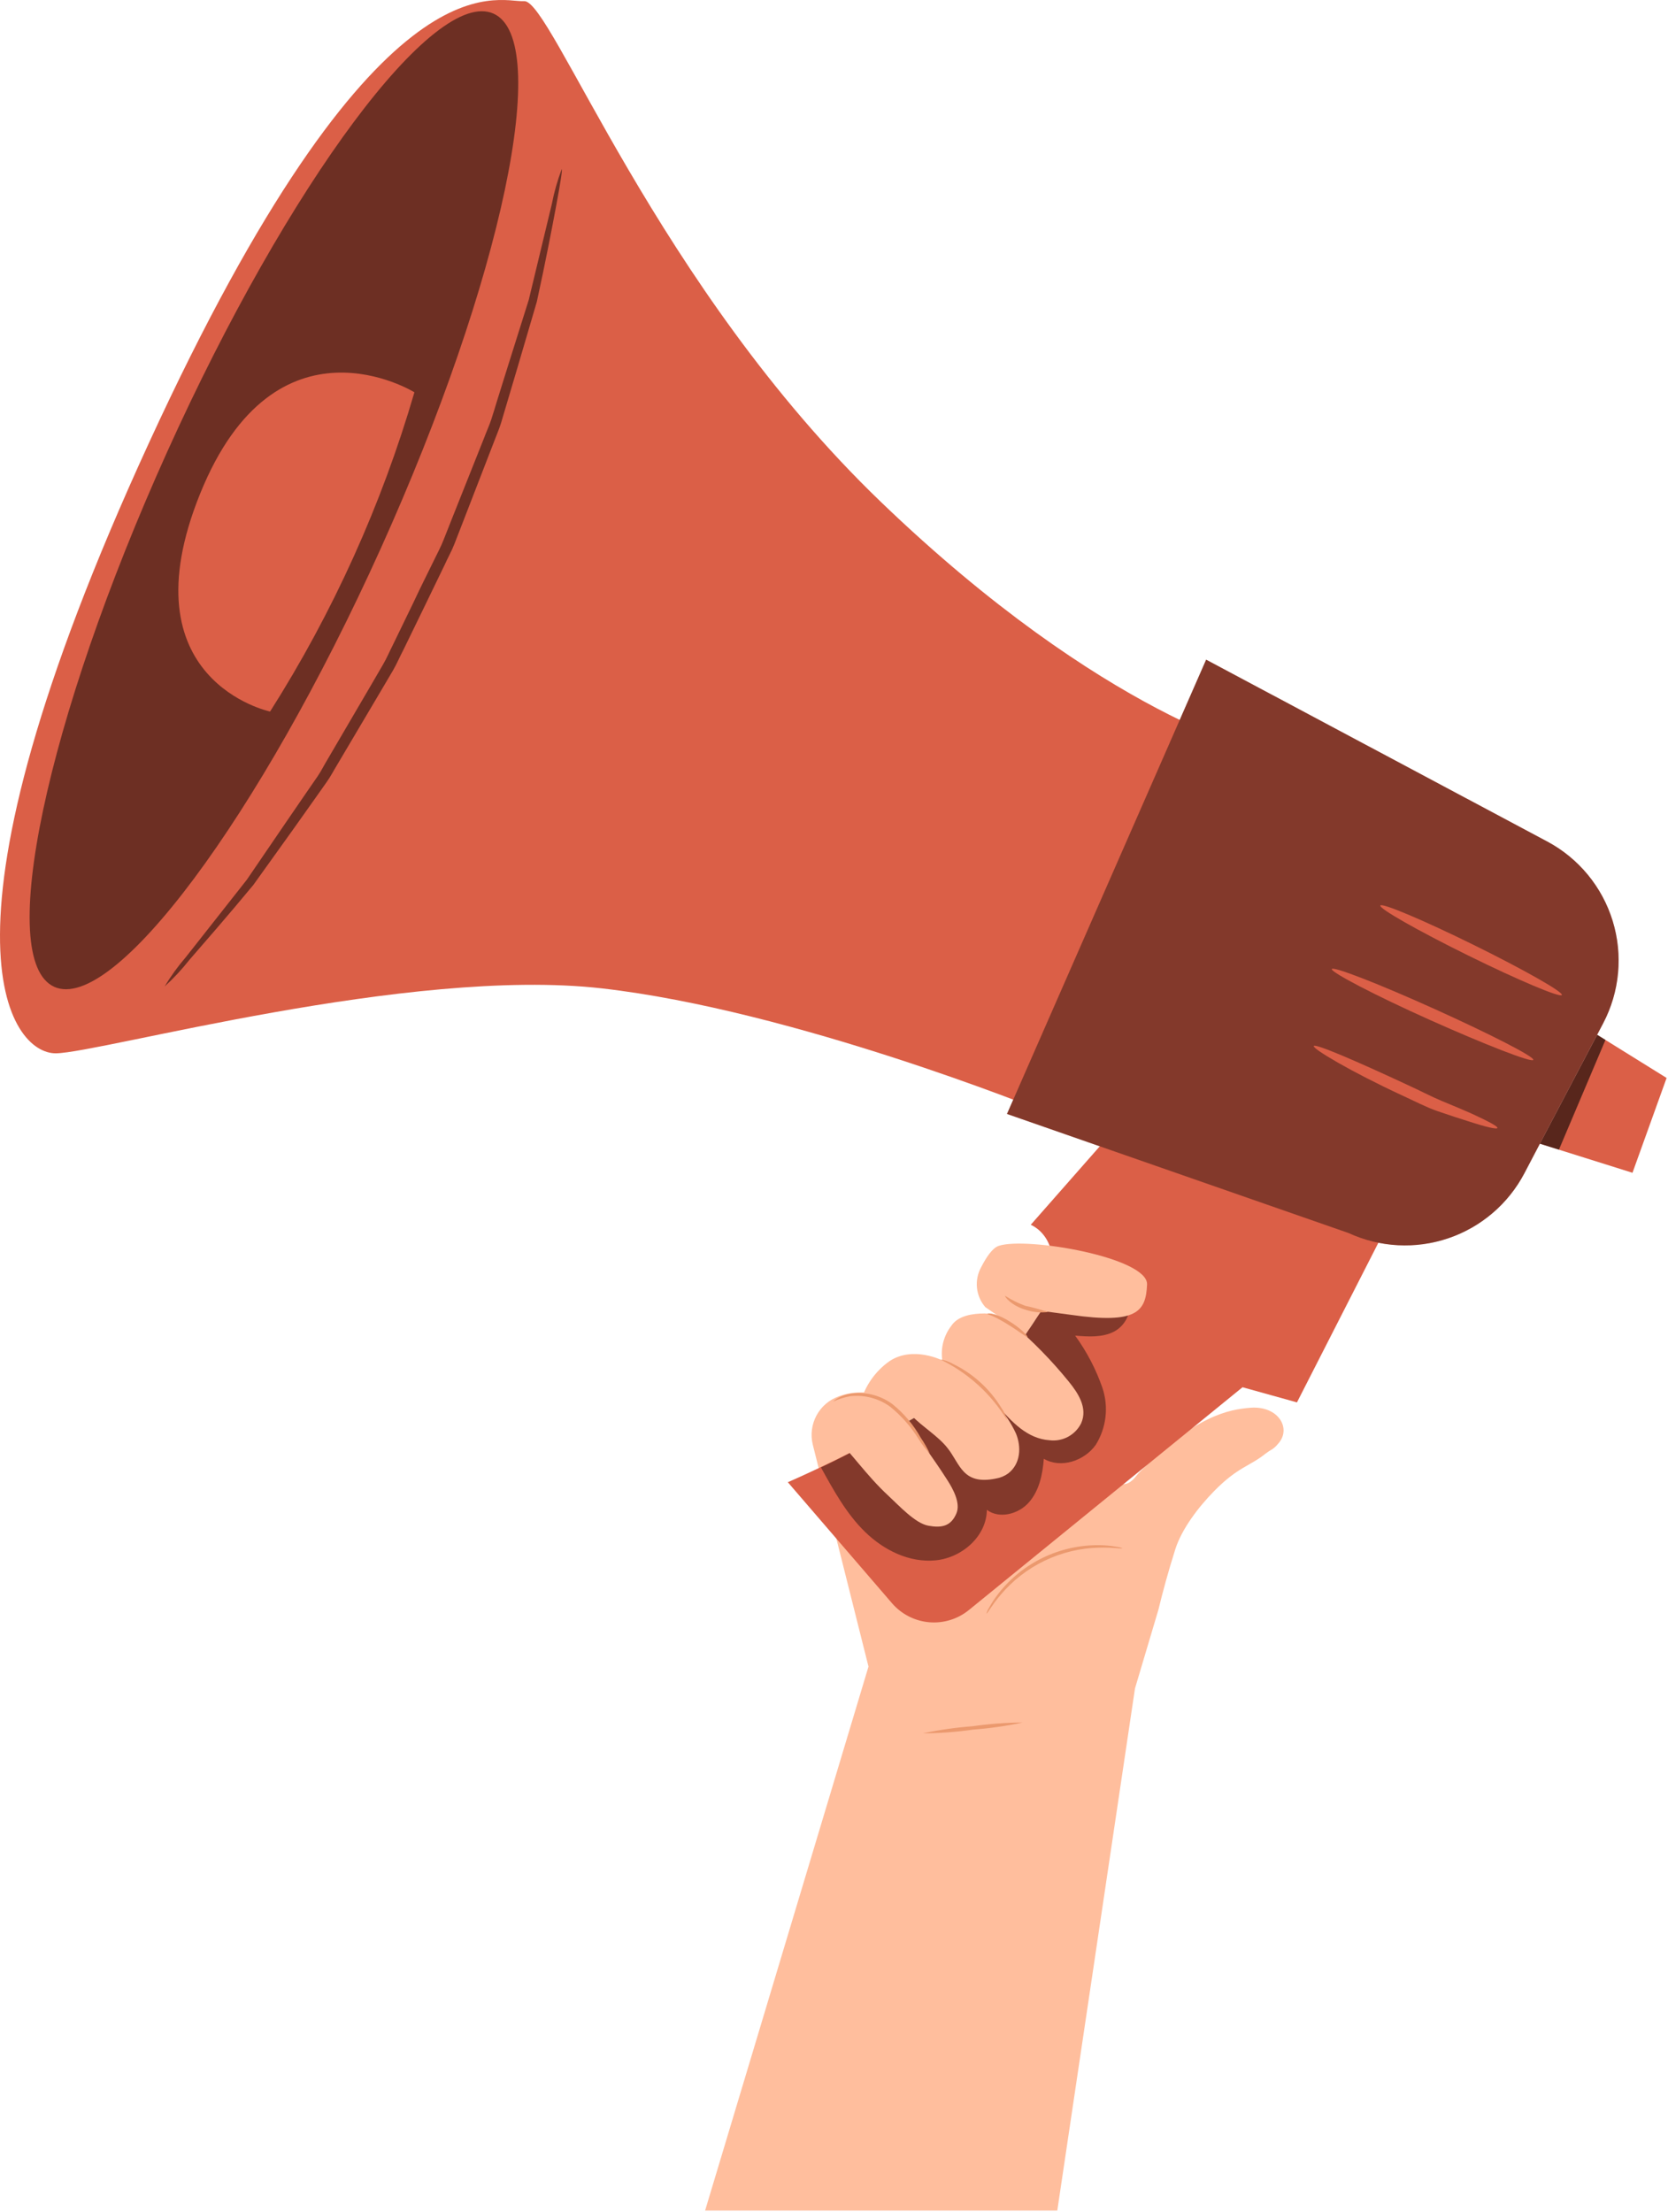 <?xml version="1.0" encoding="UTF-8"?> <svg xmlns="http://www.w3.org/2000/svg" width="832" height="1103" viewBox="0 0 832 1103" fill="none"> <g clip-path="url(#clip0_727_2)"> <path d="M566.125 841.884L577.847 802.511C579.9 793.967 582.616 783.901 586.258 772.41C589.57 762.079 597.981 751.217 605.663 743.402C617.617 731.249 623.313 731.183 631.327 724.726C632.055 724.262 632.883 723.567 633.578 723.203C635.093 722.378 636.423 721.251 637.486 719.891C644.407 712.407 637.751 700.784 623.677 701.91C613.114 702.738 595.828 705.751 567.747 734.726C567.383 735.19 567.019 735.554 566.688 735.985C551.952 755.158 538.11 700.453 535.594 680.088C535.105 676.932 533.913 673.926 532.106 671.293C530.298 668.66 527.922 666.467 525.152 664.877C522.382 663.287 519.29 662.34 516.105 662.107C512.92 661.874 509.723 662.361 506.751 663.531L438.337 695.519C431.812 693.627 424.854 693.858 418.469 696.181C413.682 697.862 409.692 701.266 407.28 705.73C404.867 710.193 404.205 715.396 405.422 720.322L433.205 830.956L351.711 1102.16H527.381L566.125 841.884Z" fill="#FFBE9D"></path> <path d="M701.23 592.799L646.923 699.228L619.769 691.678L483.339 802.71C477.771 807.265 470.645 809.469 463.477 808.85C456.309 808.232 449.665 804.84 444.96 799.398L392.971 739.031C392.971 739.031 497.777 693.897 517.149 656.544C536.52 619.191 514.135 610.681 514.135 610.681L563.442 554.652L701.23 592.799Z" fill="#DB5F47"></path> <path d="M630.797 375.438C630.797 375.438 551.323 357.854 439.43 250.3C327.538 142.745 275.019 -0.208 261.475 0.586C247.931 1.381 187.995 -26.468 74.281 220.861C-39.433 468.191 5.37 525.511 27.921 525.18C50.472 524.849 204.154 481.9 300.119 492.795C396.084 503.689 519.434 553.724 519.434 553.724L630.797 375.438Z" fill="#DB5F47"></path> <path d="M799.646 510.246L772.526 561.804L760.373 584.984C752.352 600.243 738.781 611.841 722.459 617.386C706.137 622.931 688.309 622.001 672.653 614.787L502.281 555.413L601.624 328.913L771.83 419.612C787.489 427.991 799.2 442.221 804.41 459.198C809.621 476.176 807.908 494.525 799.646 510.246Z" fill="#DB5F47"></path> <g opacity="0.4"> <path d="M799.646 510.246L772.526 561.804L760.373 584.984C752.352 600.243 738.781 611.841 722.459 617.386C706.137 622.931 688.309 622.001 672.653 614.787L502.281 555.413L601.624 328.913L771.83 419.612C787.489 427.991 799.2 442.221 804.41 459.198C809.621 476.176 807.908 494.525 799.646 510.246Z" fill="black"></path> </g> <path d="M83.354 225.365C22.855 359.345 -2.345 478.754 27.06 492.033C56.466 505.312 129.416 407.493 189.915 273.48C250.415 139.467 275.615 20.124 246.21 6.812C216.804 -6.5 143.854 91.385 83.354 225.365Z" fill="#DB5F47"></path> <g opacity="0.5"> <path d="M83.354 225.365C22.855 359.345 -2.345 478.754 27.06 492.033C56.466 505.312 129.416 407.493 189.915 273.48C250.415 139.467 275.615 20.124 246.21 6.812C216.804 -6.5 143.854 91.385 83.354 225.365Z" fill="black"></path> </g> <path d="M814.282 584.752L768.088 570.248L796.665 515.941L831.303 537.466L814.282 584.752Z" fill="#DB5F47"></path> <g opacity="0.6"> <path d="M796.665 515.941L768.088 570.248L777.592 573.229L800.805 518.491L796.665 515.941Z" fill="black"></path> </g> <path d="M764.81 528.459C764.147 529.949 741.1 521.008 713.35 508.59C685.601 496.172 663.679 484.649 664.308 483.158C664.937 481.668 688.018 490.642 715.801 503.192C743.583 515.743 765.505 526.968 764.81 528.459Z" fill="#DB5F47"></path> <path d="M779.05 496.106C778.321 497.563 757.459 488.788 732.458 476.469C707.457 464.151 687.787 452.991 688.516 451.501C689.244 450.011 710.073 458.819 735.074 471.138C760.075 483.456 779.778 494.616 779.05 496.106Z" fill="#DB5F47"></path> <path d="M746.927 562.4C746.695 563.195 741.198 561.937 732.456 559.089C728.085 557.731 722.886 556.009 717.157 554.056C711.428 552.102 705.567 548.989 699.243 546.108C673.977 534.386 654.671 522.928 655.3 521.538C655.929 520.147 676.692 529.121 701.66 540.744C707.952 543.592 713.78 546.704 719.277 548.989C724.774 551.274 729.708 553.294 733.847 555.148C742.125 558.957 747.159 561.606 746.927 562.4Z" fill="#DB5F47"></path> <path d="M206.706 195.595C206.706 195.595 137.63 152.746 99.846 246.094C62.063 339.443 134.716 354.775 134.716 354.775C166.089 305.37 190.326 251.781 206.706 195.595Z" fill="#DB5F47"></path> <g opacity="0.5"> <path d="M280.184 84.332C280.615 84.332 279.621 90.756 277.502 102.18C275.383 113.605 272.204 130.129 267.767 150.461L258.163 183.144C256.419 188.995 254.62 195.054 252.766 201.324L249.951 210.828C248.925 214.139 247.567 217.153 246.375 220.365L230.778 260.631C229.42 264.142 228.03 267.652 226.672 271.195C225.314 274.738 223.361 278.116 221.804 281.626L211.539 302.819L201.24 323.979C199.485 327.29 197.929 330.999 196.041 334.244C194.154 337.489 192.167 340.867 190.28 344.013L168.259 381.2C166.47 384.114 164.947 387.127 162.96 389.909L157.232 398.022L146.238 413.519L126.369 441.236C113.124 457.23 102.064 469.847 94.447 478.622C90.706 483.373 86.575 487.804 82.096 491.867C85.209 486.699 88.754 481.802 92.692 477.231C100.044 467.86 110.408 454.746 123.124 438.62L142.165 410.705L152.827 395.174C154.682 392.525 156.536 389.81 158.424 387.061C160.311 384.313 161.735 381.299 163.556 378.352L185.312 341.198L190.975 331.463C192.929 328.151 194.286 324.84 196.108 321.263L206.307 300.236C209.618 293.116 213.161 286.129 216.539 279.209C218.128 275.897 220.049 272.387 221.374 268.877L225.513 258.413L241.341 218.676C242.567 215.365 243.958 212.417 245.017 209.238C246.077 206.059 246.971 202.947 247.931 199.834L253.561 181.853L263.727 149.567L275.217 101.882C276.37 95.901 278.032 90.03 280.184 84.332Z" fill="black"></path> </g> <g opacity="0.4"> <path d="M409.463 731.614C415.788 743.071 422.212 754.794 431.517 763.834C440.822 772.874 453.538 779.298 466.783 777.973C480.029 776.649 492.116 765.854 492.248 752.807C498.474 757.476 508.044 754.959 513.209 749.098C518.375 743.237 520.064 735.124 520.66 727.342C529.137 732.342 540.926 728.402 546.589 720.355C549.189 716.163 550.833 711.45 551.405 706.551C551.978 701.652 551.464 696.687 549.9 692.009C546.673 682.699 542.087 673.917 536.29 665.948C542.913 666.478 549.734 666.942 555.562 663.995C561.39 661.047 565.497 653.299 561.953 647.736C559.626 644.629 556.248 642.476 552.45 641.676C542.217 638.364 535.065 635.914 524.402 637.139C521.952 637.139 528.674 665.22 461.883 703.566C422.245 726.249 409.463 731.614 409.463 731.614Z" fill="black"></path> </g> <path d="M559.866 772.013C559.866 772.311 555.396 771.45 548.177 771.649C538.796 771.872 529.57 774.087 521.109 778.146C512.649 782.205 505.147 788.016 499.102 795.193C494.433 800.69 492.479 804.696 492.049 804.531C492.324 803.498 492.76 802.515 493.34 801.617C494.758 799.094 496.363 796.681 498.142 794.398C504.095 786.843 511.7 780.754 520.374 776.598C529.048 772.441 538.559 770.329 548.177 770.423C551.065 770.441 553.945 770.707 556.787 771.218C557.852 771.299 558.895 771.568 559.866 772.013Z" fill="#EB996E"></path> <path d="M413.801 713.699C424.563 724.03 431.914 735.455 443.206 745.853C448.339 750.588 456.452 759.529 463.075 760.721C469.697 761.913 474.333 761.019 477.049 754.595C479.267 749.396 475.294 742.276 472.578 738.038C465.393 726.746 458.505 717.937 453.14 709.162C450.591 705.056 453.869 704.195 455.061 706.116C460.227 711.48 467.975 716.05 472.611 721.977C478.969 729.958 480.095 740.588 496.719 737.21C498.942 736.85 501.051 735.977 502.878 734.66C509.136 729.859 509.501 721.414 506.785 714.792C504.441 709.68 501.312 704.965 497.513 700.817C504.6 708.798 512.315 717.375 523.574 718.103C526.754 718.489 529.976 717.877 532.794 716.352C535.611 714.828 537.886 712.466 539.303 709.593C542.615 702.043 537.879 694.724 533.078 688.83C524.579 678.35 515.122 668.683 504.832 659.955C500.988 656.726 496.142 654.935 491.122 654.888C485.294 654.888 477.877 655.948 474.565 660.981C472.674 663.409 471.296 666.197 470.516 669.174C469.736 672.151 469.57 675.256 470.029 678.3C470.029 678.3 455.458 670.915 443.736 678.631C436.52 683.7 431.335 691.161 429.1 699.692L413.801 713.699Z" fill="#FFBE9D"></path> <path d="M491.452 651.709C489.122 649.003 487.676 645.649 487.309 642.097C486.942 638.545 487.672 634.966 489.399 631.841C491.883 626.973 494.996 622.238 498.175 621.178C512.049 616.509 572.715 627.006 572.152 640.45C571.589 653.895 567.151 660.319 534.269 655.584C528.474 654.756 519.401 653.63 519.401 653.63L511.453 665.551L491.452 651.709Z" fill="#FFBE9D"></path> <path d="M502.312 708.07C494.351 694.941 482.742 684.414 468.9 677.77C471.158 678.133 473.334 678.896 475.325 680.022C485.292 684.841 493.661 692.428 499.432 701.877C500.768 703.745 501.745 705.845 502.312 708.07Z" fill="#EB996E"></path> <path d="M512.513 666.71C512.215 666.975 508.209 663.73 502.745 660.385C500.459 658.938 498.094 657.622 495.658 656.444C493.771 655.583 492.512 655.352 492.546 655.087C492.579 654.822 493.969 654.689 496.056 655.319C498.742 656.182 501.303 657.396 503.672 658.928C509.268 662.339 512.944 666.346 512.513 666.71Z" fill="#EB996E"></path> <path d="M522.712 654.193C518.766 654.653 514.767 654.2 511.023 652.868C508.285 652.031 505.741 650.658 503.539 648.828C501.884 647.404 501.188 646.245 501.354 646.08C504.539 648.14 507.95 649.829 511.52 651.113C515.315 651.89 519.054 652.919 522.712 654.193Z" fill="#EB996E"></path> <path d="M463.769 724.726C461.678 722.532 459.824 720.123 458.239 717.54C454.458 711.423 449.679 705.983 444.099 701.447C438.316 697.216 431.15 695.324 424.032 696.148C421.112 696.671 418.274 697.573 415.588 698.831C415.588 698.831 416.184 698.135 417.542 697.307C419.475 696.134 421.608 695.326 423.833 694.923C427.54 694.325 431.329 694.47 434.979 695.351C438.629 696.232 442.067 697.832 445.093 700.056C450.855 704.686 455.667 710.387 459.265 716.845C460.985 719.341 462.492 721.977 463.769 724.726Z" fill="#EB996E"></path> <path d="M510.163 858.838C501.996 860.575 493.721 861.759 485.394 862.381C477.113 863.581 468.759 864.201 460.393 864.236C468.571 862.5 476.857 861.316 485.195 860.692C493.466 859.513 501.808 858.893 510.163 858.838Z" fill="#EB996E"></path> </g> <defs> <clipPath id="clip0_727_2"> <rect width="832" height="1103" fill="white"></rect> </clipPath> </defs> </svg> 